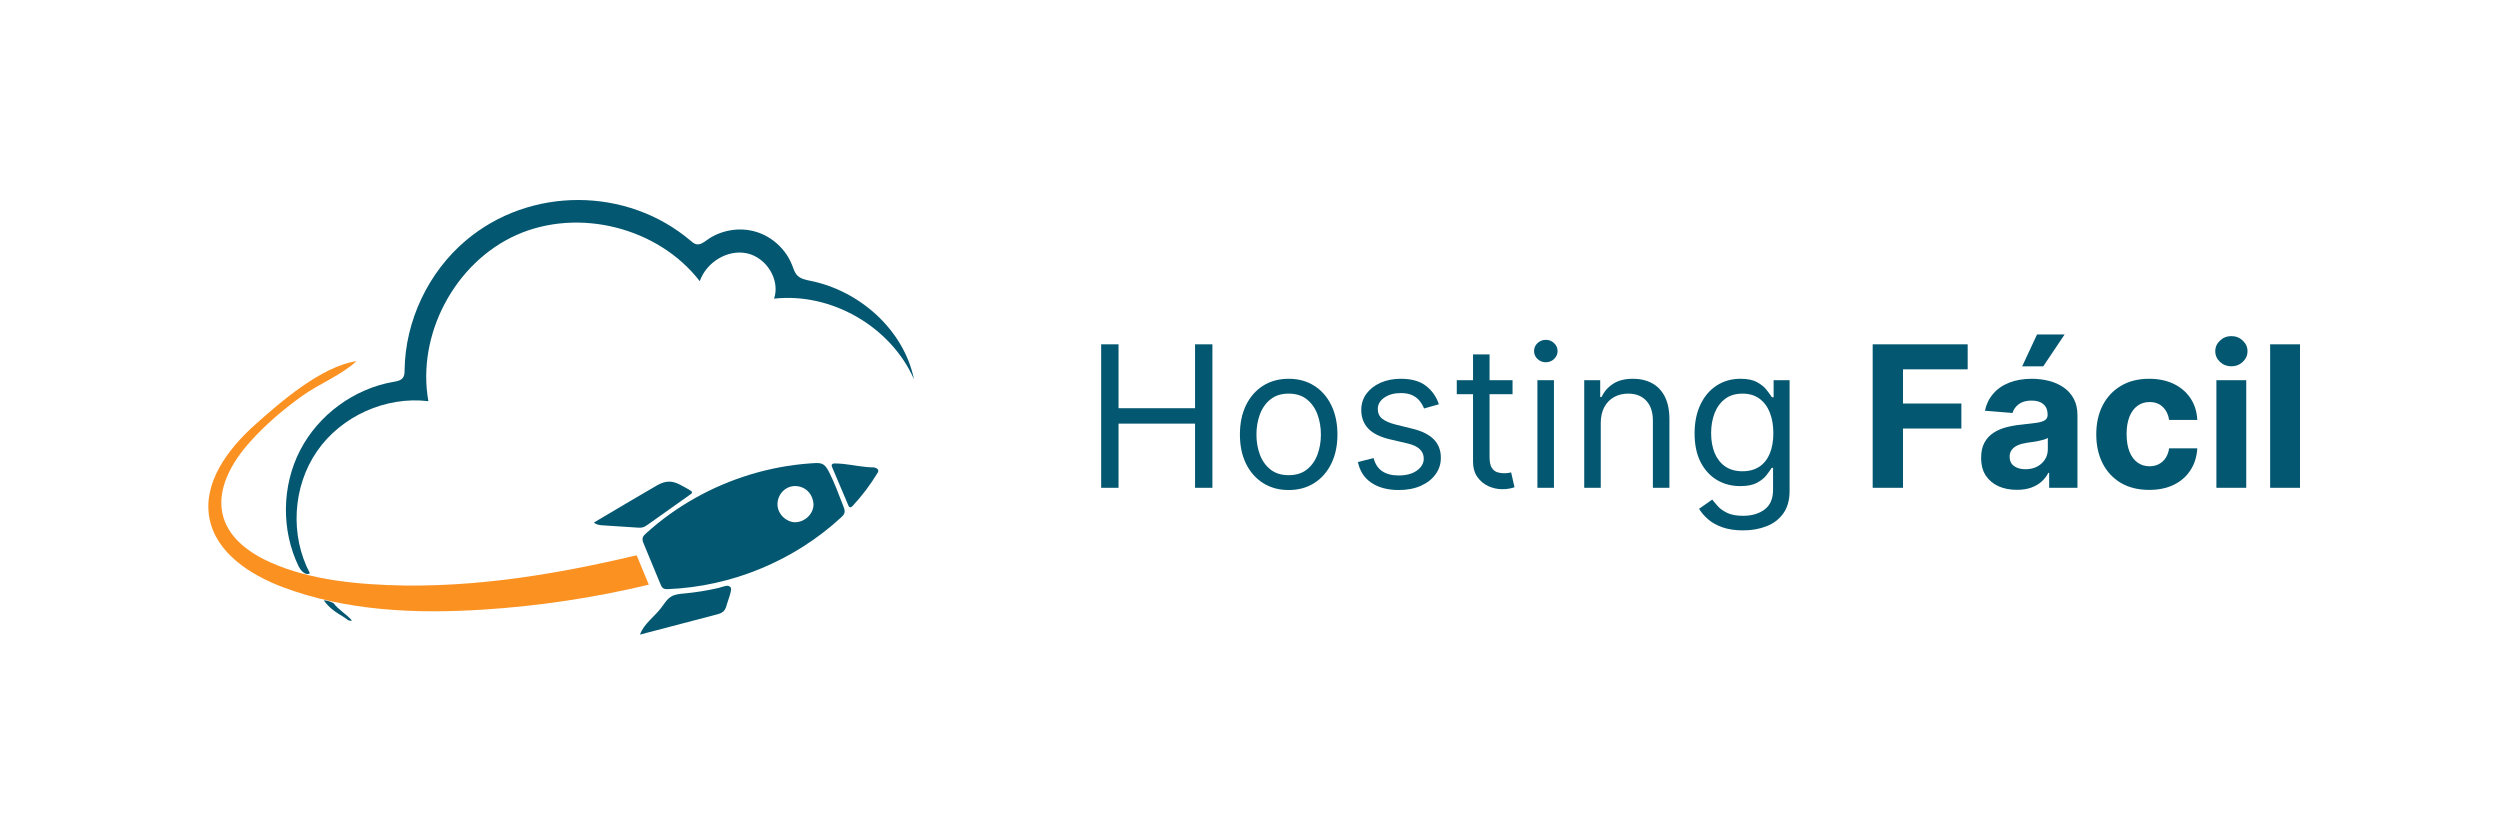 <svg width="300" height="100" viewBox="0 0 300 100" fill="none" xmlns="http://www.w3.org/2000/svg">
<path d="M36.29 68.59C36.099 68.41 35.935 68.172 35.826 67.945C33.738 63.616 33.809 58.312 36.012 54.041C38.214 49.77 42.496 46.633 47.236 45.818C47.649 45.747 48.113 45.665 48.356 45.323C48.542 45.063 48.546 44.72 48.551 44.4C48.636 38.498 51.384 32.686 55.891 28.87C63.585 22.356 75.224 22.389 82.884 28.896C83.086 29.069 83.298 29.251 83.559 29.306C84.034 29.407 84.474 29.063 84.87 28.781C86.532 27.595 88.751 27.228 90.709 27.813C92.667 28.397 94.318 29.923 95.056 31.826C95.223 32.258 95.357 32.724 95.68 33.055C96.092 33.478 96.719 33.589 97.298 33.708C103.216 34.922 108.458 39.602 109.678 45.513C106.896 39.19 99.762 35.078 92.89 35.838C93.652 33.573 91.961 30.889 89.621 30.396C87.281 29.903 84.756 31.485 83.972 33.742C79.007 27.307 69.469 24.886 62.032 28.175C54.595 31.464 49.976 40.146 51.407 48.144C46.304 47.52 40.944 49.93 38.031 54.162C35.117 58.393 34.78 64.256 37.189 68.793C36.887 68.981 36.561 68.845 36.29 68.591V68.59Z" fill="#045770"/>
<path d="M97.405 55.595C98.511 55.515 98.913 55.515 99.47 56.609C100.149 57.945 100.677 59.39 101.215 60.787C101.31 61.032 101.406 61.3 101.333 61.553C101.273 61.767 101.105 61.93 100.942 62.08C95.324 67.276 87.817 70.389 80.167 70.695C79.972 70.702 79.763 70.705 79.598 70.601C79.424 70.493 79.336 70.292 79.258 70.103C78.59 68.492 77.923 66.882 77.255 65.271C77.156 65.033 77.056 64.774 77.125 64.526C77.183 64.322 77.345 64.166 77.502 64.023C81.087 60.762 85.42 58.341 90.056 56.936C92.374 56.233 94.77 55.783 97.186 55.61C97.262 55.605 97.334 55.6 97.404 55.595H97.405ZM97.622 60.525C97.542 59.22 96.629 58.378 95.503 58.329C94.266 58.275 93.308 59.306 93.299 60.497C93.29 61.772 94.453 62.66 95.368 62.67C96.567 62.683 97.626 61.674 97.621 60.526L97.622 60.525Z" fill="#045770"/>
<path d="M36.147 68.795C38.844 69.537 41.656 69.903 44.454 70.096C55.18 70.832 65.937 69.119 76.397 66.633C76.884 67.809 77.372 68.985 77.858 70.161C71.341 71.721 64.689 72.724 58.002 73.153C49.882 73.676 41.542 73.32 33.928 70.454C29.99 68.972 25.921 66.33 25.134 62.2C24.324 57.949 27.315 53.926 30.535 51.031C33.616 48.261 38.578 43.96 42.766 43.342C41.008 44.99 38.291 46.059 36.273 47.502C34.022 49.11 31.904 50.914 30.05 52.972C27.798 55.471 25.858 58.828 26.802 62.056C27.572 64.687 30.06 66.443 32.574 67.542C33.733 68.049 34.928 68.461 36.147 68.796V68.795Z" fill="#FB9121"/>
<path d="M80.327 57.795C81.14 57.807 81.834 58.283 82.824 58.842C82.929 58.901 83.049 58.988 83.037 59.108C83.027 59.194 82.949 59.256 82.878 59.306C81.177 60.514 79.477 61.721 77.775 62.928C77.573 63.072 77.363 63.219 77.122 63.282C76.906 63.339 76.68 63.325 76.458 63.31C75.093 63.222 73.728 63.132 72.365 63.043C71.976 63.018 71.549 62.976 71.274 62.7C73.771 61.214 76.275 59.738 78.786 58.276C79.385 57.927 79.874 57.788 80.327 57.795Z" fill="#045770"/>
<path d="M76.823 76.087C77.293 74.845 78.491 74.037 79.306 72.982C79.695 72.478 80.021 71.892 80.573 71.572C81.028 71.309 81.573 71.267 82.097 71.219C83.484 71.089 84.862 70.868 86.22 70.556C86.757 70.432 87.416 70.046 87.699 70.531C87.862 70.808 87.318 72.169 87.231 72.496C87.15 72.803 87.058 73.124 86.832 73.348C86.602 73.578 86.272 73.668 85.957 73.751C82.904 74.551 79.851 75.351 76.798 76.151C76.806 76.13 76.814 76.108 76.822 76.087H76.823Z" fill="#045770"/>
<path d="M101.285 55.681C102.48 55.811 103.666 56.084 104.84 56.084C105.08 56.127 105.375 56.228 105.394 56.471C105.403 56.584 105.342 56.689 105.284 56.786C104.433 58.189 103.438 59.505 102.32 60.707C102.227 60.808 102.095 60.917 101.967 60.865C101.883 60.831 101.841 60.741 101.805 60.658C101.155 59.126 100.504 57.594 99.854 56.062C99.815 55.97 99.775 55.866 99.813 55.773C99.87 55.633 100.057 55.612 100.208 55.613C100.568 55.615 100.927 55.642 101.285 55.681Z" fill="#045770"/>
<path d="M38.956 72.043C39.34 72.078 39.695 72.205 40.03 72.384C40.643 73.204 41.568 73.687 42.236 74.462C41.83 74.595 41.569 74.231 41.289 74.068C40.386 73.544 39.51 72.964 38.888 72.089C38.88 72.078 38.876 72.066 38.869 72.055C38.897 72.051 38.926 72.047 38.955 72.044L38.956 72.043Z" fill="#045770"/>
<path d="M276 41.318V58.536H272.418V41.318H276Z" fill="#045770"/>
<path d="M265.968 58.535V45.622H269.549V58.535H265.968ZM267.767 43.957C267.235 43.957 266.778 43.781 266.397 43.428C266.021 43.069 265.833 42.64 265.833 42.142C265.833 41.648 266.021 41.225 266.397 40.872C266.778 40.513 267.235 40.334 267.767 40.334C268.3 40.334 268.754 40.513 269.129 40.872C269.51 41.225 269.701 41.648 269.701 42.142C269.701 42.64 269.51 43.069 269.129 43.428C268.754 43.781 268.3 43.957 267.767 43.957Z" fill="#045770"/>
<path d="M257.908 58.787C256.585 58.787 255.448 58.506 254.495 57.946C253.548 57.38 252.819 56.595 252.309 55.592C251.804 54.589 251.552 53.434 251.552 52.128C251.552 50.806 251.807 49.645 252.317 48.648C252.833 47.645 253.564 46.863 254.512 46.302C255.459 45.736 256.585 45.453 257.891 45.453C259.018 45.453 260.004 45.658 260.85 46.067C261.697 46.476 262.366 47.05 262.86 47.79C263.353 48.53 263.625 49.399 263.675 50.396H260.296C260.2 49.752 259.948 49.233 259.539 48.841C259.135 48.443 258.606 48.244 257.95 48.244C257.395 48.244 256.91 48.396 256.496 48.698C256.086 48.995 255.767 49.43 255.537 50.001C255.307 50.573 255.192 51.265 255.192 52.078C255.192 52.902 255.305 53.602 255.529 54.18C255.759 54.757 256.081 55.197 256.496 55.499C256.91 55.802 257.395 55.953 257.95 55.953C258.359 55.953 258.726 55.869 259.051 55.701C259.382 55.533 259.654 55.289 259.867 54.97C260.085 54.645 260.228 54.255 260.296 53.801H263.675C263.619 54.788 263.35 55.656 262.868 56.407C262.392 57.153 261.733 57.736 260.892 58.156C260.052 58.577 259.057 58.787 257.908 58.787Z" fill="#045770"/>
<path d="M242.023 58.78C241.199 58.78 240.465 58.637 239.82 58.351C239.176 58.059 238.666 57.631 238.29 57.065C237.92 56.493 237.735 55.781 237.735 54.929C237.735 54.212 237.867 53.609 238.13 53.122C238.394 52.634 238.753 52.242 239.207 51.945C239.661 51.648 240.176 51.423 240.753 51.272C241.336 51.121 241.947 51.014 242.586 50.953C243.337 50.874 243.943 50.801 244.402 50.734C244.862 50.661 245.195 50.555 245.403 50.415C245.61 50.275 245.714 50.067 245.714 49.792V49.742C245.714 49.21 245.545 48.798 245.209 48.506C244.879 48.215 244.408 48.069 243.797 48.069C243.152 48.069 242.639 48.212 242.258 48.498C241.877 48.778 241.625 49.131 241.502 49.557L238.189 49.288C238.357 48.503 238.688 47.825 239.181 47.254C239.675 46.676 240.311 46.233 241.09 45.925C241.874 45.611 242.782 45.454 243.814 45.454C244.531 45.454 245.218 45.538 245.873 45.707C246.535 45.875 247.12 46.135 247.63 46.489C248.146 46.842 248.552 47.296 248.849 47.85C249.146 48.4 249.295 49.058 249.295 49.826V58.536H245.899V56.745H245.798C245.59 57.149 245.313 57.505 244.965 57.813C244.618 58.115 244.2 58.354 243.713 58.527C243.225 58.696 242.662 58.78 242.023 58.78ZM243.049 56.308C243.575 56.308 244.041 56.204 244.444 55.997C244.848 55.784 245.164 55.498 245.394 55.139C245.624 54.781 245.739 54.374 245.739 53.92V52.55C245.627 52.623 245.473 52.69 245.276 52.752C245.086 52.808 244.87 52.861 244.629 52.911C244.388 52.956 244.147 52.998 243.906 53.038C243.665 53.071 243.447 53.102 243.25 53.13C242.83 53.192 242.463 53.29 242.149 53.424C241.835 53.559 241.591 53.741 241.418 53.971C241.244 54.195 241.157 54.475 241.157 54.811C241.157 55.299 241.334 55.672 241.687 55.93C242.045 56.182 242.499 56.308 243.049 56.308ZM242.662 43.958L244.444 40.133H247.757L245.192 43.958H242.662Z" fill="#045770"/>
<path d="M224.721 58.536V41.318H236.121V44.32H228.361V48.422H235.364V51.424H228.361V58.536H224.721Z" fill="#045770"/>
<path d="M209.169 63.646C208.21 63.646 207.386 63.523 206.697 63.276C206.008 63.035 205.433 62.715 204.974 62.318C204.52 61.925 204.158 61.505 203.889 61.056L205.47 59.947C205.649 60.182 205.876 60.451 206.151 60.754C206.425 61.062 206.801 61.328 207.277 61.553C207.759 61.782 208.39 61.897 209.169 61.897C210.211 61.897 211.072 61.645 211.75 61.141C212.428 60.636 212.767 59.846 212.767 58.77V56.147H212.599C212.453 56.382 212.246 56.674 211.977 57.021C211.713 57.363 211.332 57.669 210.833 57.938C210.34 58.201 209.673 58.333 208.832 58.333C207.79 58.333 206.854 58.086 206.024 57.593C205.201 57.1 204.548 56.382 204.066 55.441C203.589 54.499 203.351 53.356 203.351 52.011C203.351 50.688 203.584 49.536 204.049 48.555C204.514 47.569 205.161 46.807 205.991 46.269C206.82 45.725 207.779 45.453 208.866 45.453C209.707 45.453 210.374 45.593 210.867 45.873C211.366 46.148 211.747 46.462 212.01 46.815C212.279 47.163 212.487 47.448 212.632 47.673H212.834V45.621H214.751V58.904C214.751 60.014 214.499 60.916 213.994 61.611C213.496 62.312 212.823 62.825 211.977 63.15C211.136 63.481 210.2 63.646 209.169 63.646ZM209.101 56.55C209.897 56.55 210.57 56.368 211.119 56.004C211.668 55.64 212.086 55.116 212.372 54.432C212.658 53.748 212.801 52.93 212.801 51.977C212.801 51.047 212.66 50.225 212.38 49.514C212.1 48.802 211.685 48.244 211.136 47.841C210.587 47.437 209.909 47.235 209.101 47.235C208.261 47.235 207.56 47.448 207 47.874C206.445 48.3 206.027 48.872 205.747 49.589C205.472 50.307 205.335 51.103 205.335 51.977C205.335 52.874 205.475 53.667 205.755 54.356C206.041 55.04 206.462 55.578 207.017 55.97C207.577 56.357 208.272 56.55 209.101 56.55Z" fill="#045770"/>
<path d="M192.091 50.766V58.534H190.107V45.621H192.024V47.639H192.192C192.495 46.983 192.955 46.456 193.571 46.058C194.188 45.655 194.983 45.453 195.959 45.453C196.833 45.453 197.598 45.633 198.254 45.991C198.91 46.344 199.42 46.882 199.784 47.605C200.148 48.323 200.33 49.231 200.33 50.329V58.534H198.346V50.464C198.346 49.449 198.083 48.659 197.556 48.093C197.029 47.521 196.306 47.235 195.387 47.235C194.754 47.235 194.188 47.373 193.689 47.647C193.196 47.922 192.806 48.323 192.52 48.85C192.234 49.376 192.091 50.015 192.091 50.766Z" fill="#045770"/>
<path d="M184.489 58.537V45.624H186.474V58.537H184.489ZM185.498 43.471C185.112 43.471 184.778 43.34 184.498 43.076C184.223 42.813 184.086 42.496 184.086 42.126C184.086 41.757 184.223 41.44 184.498 41.176C184.778 40.913 185.112 40.781 185.498 40.781C185.885 40.781 186.216 40.913 186.49 41.176C186.771 41.44 186.911 41.757 186.911 42.126C186.911 42.496 186.771 42.813 186.49 43.076C186.216 43.34 185.885 43.471 185.498 43.471Z" fill="#045770"/>
<path d="M181.505 45.623V47.304H174.813V45.623H181.505ZM176.763 42.529H178.747V54.837C178.747 55.398 178.829 55.818 178.991 56.098C179.159 56.373 179.372 56.558 179.63 56.653C179.894 56.743 180.171 56.788 180.462 56.788C180.681 56.788 180.86 56.776 181.001 56.754C181.141 56.726 181.253 56.703 181.337 56.687L181.74 58.469C181.606 58.519 181.418 58.57 181.177 58.62C180.936 58.676 180.631 58.704 180.261 58.704C179.7 58.704 179.151 58.584 178.613 58.343C178.081 58.102 177.638 57.735 177.285 57.242C176.937 56.748 176.763 56.126 176.763 55.375V42.529Z" fill="#045770"/>
<path d="M172.667 48.513L170.885 49.018C170.773 48.721 170.608 48.432 170.389 48.152C170.176 47.866 169.885 47.63 169.515 47.446C169.145 47.261 168.671 47.168 168.094 47.168C167.304 47.168 166.645 47.35 166.118 47.715C165.597 48.073 165.336 48.53 165.336 49.085C165.336 49.578 165.516 49.968 165.874 50.254C166.233 50.539 166.794 50.778 167.556 50.968L169.473 51.439C170.627 51.719 171.487 52.148 172.054 52.725C172.62 53.297 172.903 54.034 172.903 54.936C172.903 55.676 172.69 56.337 172.264 56.92C171.843 57.503 171.255 57.963 170.498 58.299C169.742 58.635 168.862 58.803 167.858 58.803C166.541 58.803 165.451 58.518 164.588 57.946C163.725 57.374 163.179 56.539 162.949 55.441L164.832 54.97C165.011 55.665 165.35 56.186 165.849 56.534C166.354 56.881 167.012 57.055 167.825 57.055C168.75 57.055 169.484 56.859 170.027 56.466C170.577 56.068 170.851 55.592 170.851 55.037C170.851 54.589 170.694 54.213 170.381 53.911C170.067 53.602 169.585 53.373 168.935 53.221L166.782 52.717C165.6 52.437 164.731 52.002 164.176 51.414C163.627 50.82 163.352 50.077 163.352 49.186C163.352 48.457 163.557 47.813 163.966 47.252C164.381 46.692 164.944 46.252 165.656 45.932C166.373 45.613 167.186 45.453 168.094 45.453C169.372 45.453 170.375 45.733 171.104 46.294C171.838 46.854 172.359 47.594 172.667 48.513Z" fill="#045770"/>
<path d="M154.64 58.803C153.475 58.803 152.452 58.526 151.572 57.971C150.697 57.416 150.014 56.64 149.52 55.642C149.033 54.645 148.789 53.479 148.789 52.145C148.789 50.8 149.033 49.626 149.52 48.623C150.014 47.619 150.697 46.84 151.572 46.285C152.452 45.731 153.475 45.453 154.64 45.453C155.806 45.453 156.826 45.731 157.7 46.285C158.58 46.84 159.264 47.619 159.752 48.623C160.245 49.626 160.492 50.8 160.492 52.145C160.492 53.479 160.245 54.645 159.752 55.642C159.264 56.64 158.58 57.416 157.7 57.971C156.826 58.526 155.806 58.803 154.64 58.803ZM154.64 57.021C155.526 57.021 156.254 56.794 156.826 56.34C157.398 55.886 157.821 55.289 158.096 54.55C158.37 53.81 158.508 53.008 158.508 52.145C158.508 51.282 158.37 50.478 158.096 49.732C157.821 48.987 157.398 48.384 156.826 47.925C156.254 47.465 155.526 47.235 154.64 47.235C153.755 47.235 153.026 47.465 152.455 47.925C151.883 48.384 151.46 48.987 151.185 49.732C150.91 50.478 150.773 51.282 150.773 52.145C150.773 53.008 150.91 53.81 151.185 54.55C151.46 55.289 151.883 55.886 152.455 56.34C153.026 56.794 153.755 57.021 154.64 57.021Z" fill="#045770"/>
<path d="M132.139 58.536V41.318H134.224V48.986H143.405V41.318H145.489V58.536H143.405V50.835H134.224V58.536H132.139Z" fill="#045770"/>
</svg>
